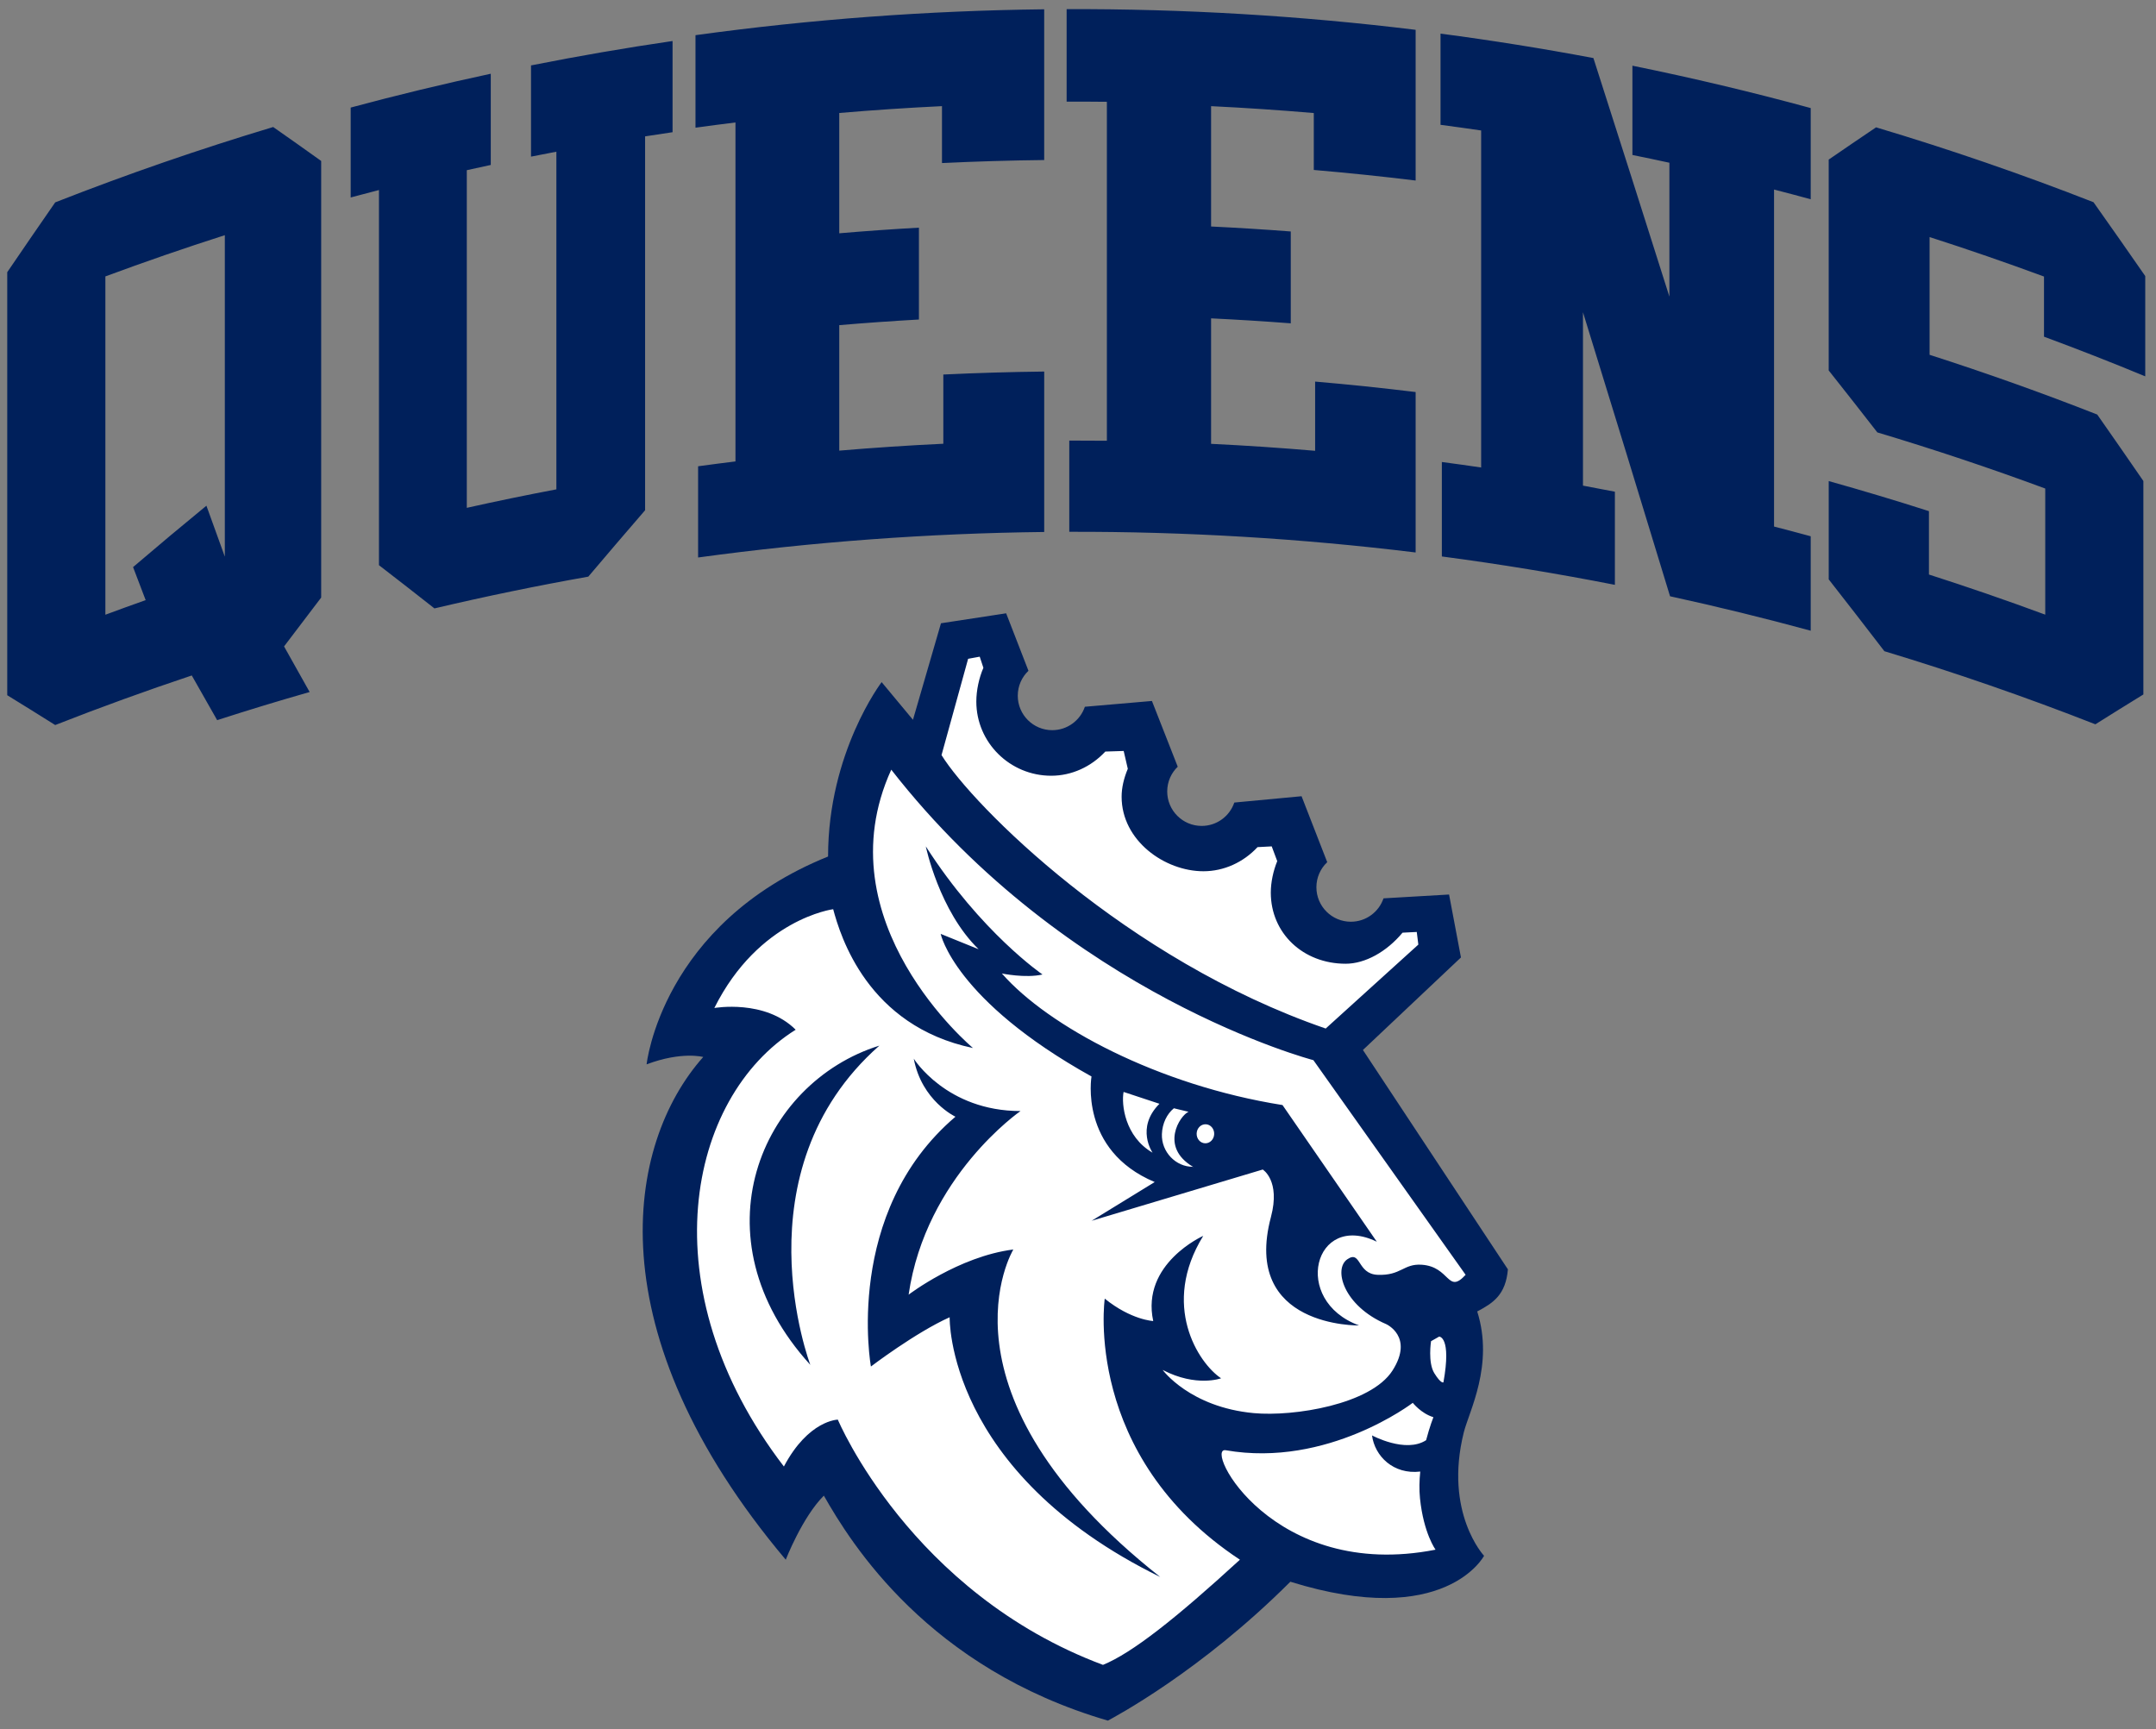<?xml version="1.0" encoding="utf-8"?>
<svg xmlns="http://www.w3.org/2000/svg" width="246" height="197.34" viewBox="0 0 246 197.34">
 <rect x="0" y="0" width="246" height="197.34" fill="#808080" stroke="none"/>
 <g transform="matrix(1.333 0 0 -1.333 -583.56 281.92)">
  <path d="m529.08 210.71v-7.918c1.148 0.004 2.296-6.8e-4 3.444-0.013v-29.014c-1.073 0.011-2.145 0.016-3.218 0.013v-7.808c9.901 0.025 19.803-0.565 29.647-1.77v13.733c-2.864 0.35-5.733 0.649-8.604 0.895v-5.925c-2.966 0.255-5.934 0.453-8.905 0.596v10.742c2.275-0.11 4.549-0.251 6.82-0.426v7.863c-2.272 0.175-4.545 0.316-6.82 0.426v10.301c2.933-0.142 5.864-0.339 8.792-0.589v-4.872c2.91-0.249 5.816-0.55 8.717-0.905v12.901c-9.919 1.214-19.897 1.804-29.873 1.77zm-1.92-0.013c-9.975-0.115-19.944-0.852-29.849-2.215v-7.919c1.14 0.157 2.28 0.306 3.422 0.447v-29.016c-1.066-0.131-2.132-0.269-3.198-0.415v-7.808c9.831 1.343 19.725 2.07 29.625 2.184v13.733c-2.88-0.034-5.758-0.118-8.635-0.255v-5.925c-2.971-0.141-5.942-0.338-8.908-0.59v10.742c2.271 0.193 4.545 0.353 6.819 0.482v7.863c-2.274-0.128-4.547-0.289-6.819-0.482v10.298c2.928 0.25 5.86 0.445 8.793 0.586v-4.872c2.915 0.14 5.832 0.226 8.749 0.259v12.902zm33.924-2.082v-7.808c1.16-0.153 2.319-0.313 3.476-0.483v-28.849c-1.12 0.165-2.241 0.321-3.363 0.469v-8.085c4.955-0.654 9.895-1.464 14.811-2.43v7.973c-0.909 0.179-1.82 0.352-2.731 0.52v14.84c2.49-8.064 4.975-16.167 7.453-24.311 4.032-0.877 8.047-1.861 12.04-2.949v8.085c-1.043 0.285-2.09 0.561-3.138 0.832v28.849c1.047-0.27 2.094-0.547 3.138-0.832v7.806c-5.055 1.378-10.145 2.587-15.261 3.627v-7.642c1.057-0.214 2.111-0.436 3.166-0.665v-11.462c-2.164 6.838-4.333 13.646-6.505 20.423-4.347 0.819-8.71 1.516-13.085 2.092zm-65.735-0.633c-4.052-0.592-8.091-1.288-12.116-2.089v-7.808c0.724 0.143 1.446 0.285 2.171 0.422v-28.904c-2.563-0.486-5.119-1.012-7.668-1.582v28.904c0.683 0.153 1.367 0.302 2.052 0.448v7.808c-4.015-0.861-8.014-1.826-11.991-2.896v-7.696c0.806 0.218 1.613 0.429 2.421 0.637v-32.115c1.58-1.217 3.163-2.45 4.749-3.7 4.37 1.032 8.76 1.938 13.169 2.72 1.618 1.911 3.239 3.806 4.862 5.684v32.004c0.783 0.122 1.567 0.241 2.351 0.356v7.808zm-34.185-7.362c-6.284-1.887-12.509-4.037-18.659-6.451-1.373-1.979-2.741-3.972-4.106-5.977v-36.212c1.365-0.838 2.733-1.688 4.106-2.552 3.868 1.519 7.766 2.933 11.689 4.244 0.724-1.272 1.449-2.547 2.174-3.826 2.628 0.849 5.267 1.653 7.916 2.408-0.731 1.306-1.461 2.606-2.19 3.904 1.058 1.402 2.117 2.795 3.177 4.182v37.375c-1.372 0.981-2.741 1.95-4.107 2.905zm137.2-0.028c-1.348-0.908-2.699-1.828-4.053-2.76v-18.051c1.391-1.755 2.777-3.522 4.162-5.303 4.827-1.446 9.621-3.047 14.372-4.805v-10.796c-3.299 1.22-6.618 2.365-9.955 3.435v5.426c-2.847 0.912-5.707 1.77-8.578 2.574v-8.415c1.592-2.033 3.179-4.081 4.764-6.148 6.08-1.838 12.106-3.924 18.062-6.258 1.373 0.865 2.742 1.716 4.107 2.555v18.272c-1.312 1.907-2.628 3.805-3.948 5.688-4.742 1.862-9.528 3.567-14.351 5.115v10.078c3.282-1.054 6.548-2.181 9.793-3.379v-5.149c2.905-1.073 5.795-2.204 8.666-3.394v8.584c-1.471 2.123-2.948 4.231-4.428 6.322-6.135 2.4-12.343 4.535-18.611 6.409zm-141.34-9.23v-27.52c-0.526 1.457-1.051 2.91-1.576 4.362-2.1-1.722-4.193-3.474-6.278-5.256 0.36-0.941 0.718-1.884 1.078-2.827-1.152-0.407-2.301-0.824-3.448-1.25v28.96c3.389 1.256 6.796 2.433 10.225 3.53zm66.877-32.37-5.577-0.853-2.398-8.262-2.681 3.224s-4.585-6.008-4.585-14.928c-14.268-5.765-15.533-17.791-15.533-17.791 3.013 1.135 4.846 0.63 4.846 0.63-6.636-7.466-9.317-23.576 7.064-43.034 0 0 1.424 3.659 3.262 5.484 2.338-4.116 8.942-14.772 24.313-19.258 0.474 0.262 7.901 4.174 15.617 11.89 13.254-4.13 16.581 2.218 16.581 2.218s-3.448 3.682-1.736 10.562c0.448 1.798 2.603 5.772 1.15 10.356 1.36 0.716 2.441 1.419 2.627 3.603l-12.41 18.779 8.391 7.922-1.017 5.386-5.612-0.327c-0.395-1.164-1.497-2.002-2.795-2.002-1.629 0-2.949 1.321-2.949 2.95 0 0.841 0.35 1.599 0.914 2.136l0.019-0.006-2.203 5.663-5.757-0.541c-0.395-1.164-1.496-2.001-2.793-2.001-1.629 0-2.95 1.322-2.95 2.95 0 0.84 0.352 1.598 0.916 2.136l-0.018-0.012-2.206 5.622-5.732-0.495-0.01-0.004c-0.395-1.163-1.497-2.001-2.793-2.001-1.629 0-2.949 1.321-2.949 2.949 0 0.841 0.35 1.598 0.914 2.136l-1.909 4.918z" fill="#00205B"/>
  <path d="m521.64 155.28s-1.009-0.185-0.993-0.183c-0.121-0.44-2.167-7.843-2.276-8.241 2.656-4.299 15.788-17.522 32.884-23.407 0.321 0.279 7.595 6.896 7.929 7.185l-0.135 1.081s-1.251-0.06-1.22-0.063c-1.358-1.635-3.201-2.657-4.865-2.657-3.654 0-6.409 2.619-6.409 6.091 0 0.882 0.213 1.867 0.551 2.692l-0.472 1.263-1.214-0.064c-1.216-1.306-2.885-2.065-4.629-2.065-3.314 0-7.005 2.618-7.005 6.377 0 0.774 0.188 1.579 0.529 2.394l-0.353 1.525-1.572-0.05c-1.216-1.309-2.885-2.07-4.632-2.07-3.534 0-6.409 2.846-6.409 6.346 0 0.962 0.229 2.023 0.605 2.894l-0.315 0.954zm-7.572-9.674c-5.945-13.046 6.996-23.826 6.996-23.826-9.044 1.893-11.354 9.606-11.968 11.883 0 0-6.356-0.824-10.172-8.457 0 0 4.333 0.769 6.962-1.86-9.29-5.807-12.665-22.193-1.008-37.389 2.108 3.981 4.617 4.012 4.617 4.012s6.205-14.83 22.695-20.993c2.482 1.015 6.189 3.929 11.722 9.003-13.495 8.911-11.571 22.348-11.571 22.348 2.277-1.838 4.15-1.917 4.15-1.917-1.061 4.912 4.28 7.289 4.28 7.289-3.643-5.91-0.436-10.88 1.529-12.19 0 0-2.114-0.788-5.002 0.715 0 0 2.326-3.19 7.802-3.697 3.41-0.315 10.011 0.733 11.871 3.643 1.861 2.912-0.544 3.976-0.543 3.976-3.675 1.581-4.524 4.737-3.319 5.553 1.187 0.804 0.818-1.259 2.585-1.333 2.01-0.084 2.215 0.966 3.768 0.864 2.457-0.161 2.201-2.574 3.769-0.863l-13.03 18.374s-21.022 5.486-36.133 24.866zm2.958-6.567c4.718-7.366 9.987-10.964 9.987-10.964-1.444-0.339-3.478 0.086-3.478 0.086 3.961-4.523 13.363-9.573 24.023-11.263l8.07-11.698c-5.361 2.604-7.34-5.036-1.516-7.168 0 0-10.068-0.208-7.544 9.286 0.831 3.125-0.703 4.061-0.703 4.061l-14.647-4.387 5.401 3.315c-6.502 2.726-5.411 9.037-5.411 9.037-11.743 6.541-12.91 12.207-12.91 12.207l3.248-1.315c-3.38 3.279-4.521 8.805-4.521 8.805zm-3.977-17.054c-12.212-10.782-5.909-27.327-5.909-27.327-9.938 10.919-4.288 24.14 5.909 27.327zm2.947-1.119s2.793-4.481 9.138-4.481c0 0-8.105-5.588-9.58-15.718 0 0 4.276 3.273 8.963 3.867 0 0-7.412-12.249 12.571-28.033-18.358 9.001-18.021 22.232-18.021 22.232-2.926-1.31-6.74-4.217-6.74-4.217s-2.4 13.181 7.236 21.384c0 0-2.883 1.341-3.568 4.966zm17.958-2.845c-0.2-1.06 0.104-3.824 2.481-5.202 0 0-1.475 2.124 0.589 4.188l-3.07 1.014zm4.304-1.399c-0.589-0.482-0.99-1.285-1.024-2.209-0.054-1.528 1.189-2.811 2.659-2.799-2.88 1.711-1.102 4.408-0.378 4.707l-1.257 0.302zm1.635-5.008c-0.158-0.037 0.168 7.8e-4 0 0zm1.096 3.639c-0.416 0.016-0.765-0.337-0.781-0.787-0.016-0.451 0.306-0.827 0.721-0.841 0.415-0.016 0.764 0.337 0.781 0.787 0.016 0.45-0.307 0.827-0.721 0.841zm19.975-18.176-0.693-0.393s-0.286-1.825 0.281-2.739c0.583-0.94 0.779-0.784 0.779-0.784 0.71 3.934-0.368 3.916-0.368 3.916zm-2.256-5.669s-7.284-5.581-16.008-4.059c-1.933 0.338 3.996-11.255 17.958-8.512 0 0-1.021 1.385-1.332 4.387-0.078 0.758-0.057 1.543 0.022 2.3-2.312-0.271-3.897 1.33-4.129 3.095 0 0 2.875-1.556 4.63-0.409 0.308 1.175 0.624 1.969 0.624 1.969-1.059 0.323-1.765 1.229-1.765 1.229z" fill="#fff"/>
 </g>
</svg>